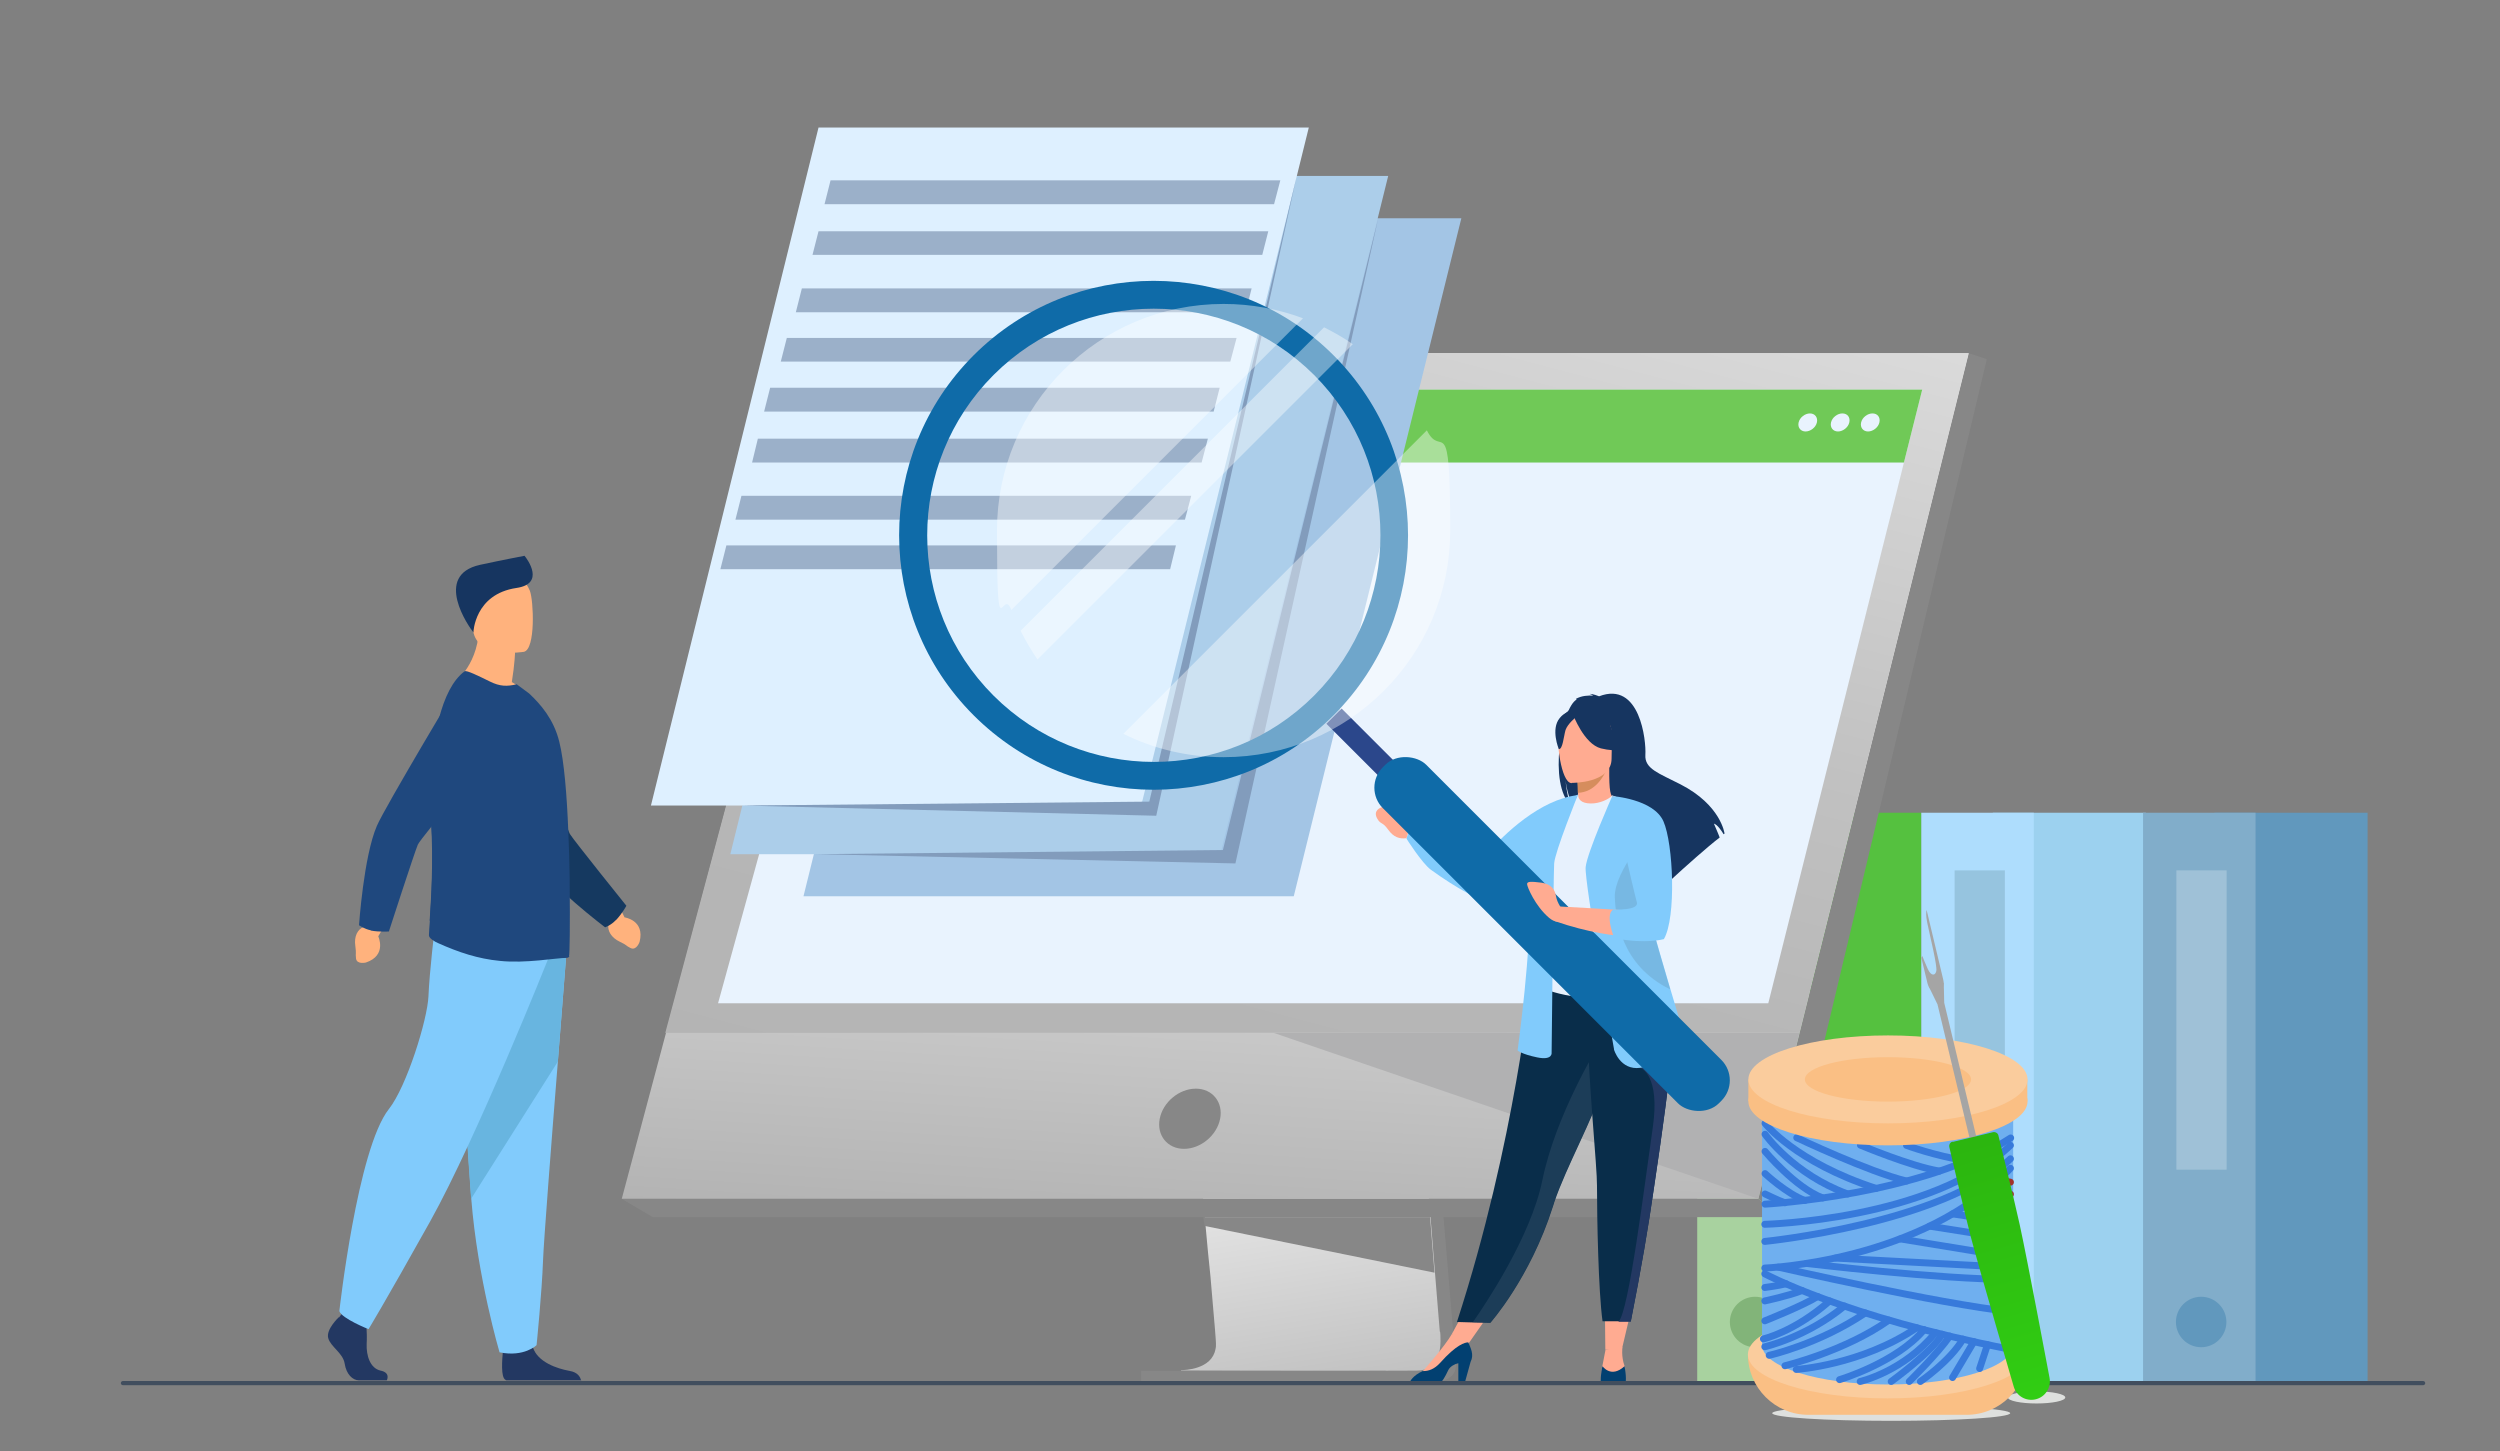 <?xml version="1.0" encoding="UTF-8"?>
<svg xmlns="http://www.w3.org/2000/svg" xmlns:xlink="http://www.w3.org/1999/xlink" version="1.1" viewBox="0 0 1080 626.9">
  <rect x="0" y="0" width="1080" height="626.9" fill="#808080" stroke="none"/>
  <defs>
    <style>
      .cls-1 {
        fill: #b1b1b2;
      }

      .cls-2 {
        fill: #759db3;
      }

      .cls-2, .cls-3, .cls-4, .cls-5, .cls-6 {
        isolation: isolate;
      }

      .cls-2, .cls-3, .cls-6 {
        opacity: .4;
      }

      .cls-7 {
        fill: #ffb27d;
      }

      .cls-8 {
        fill: #cbe4c5;
      }

      .cls-9, .cls-10 {
        fill: #829cbc;
      }

      .cls-11 {
        fill: #9cd1ef;
      }

      .cls-3 {
        fill: #3a576e;
      }

      .cls-12 {
        fill: url(#linear-gradient-4);
      }

      .cls-13 {
        fill: url(#linear-gradient-3);
      }

      .cls-14 {
        fill: url(#linear-gradient-2);
      }

      .cls-15 {
        fill: #aeddfd;
      }

      .cls-16 {
        fill: #a5a5a5;
      }

      .cls-17 {
        fill: url(#linear-gradient);
      }

      .cls-18 {
        fill: #68b5e0;
      }

      .cls-10, .cls-19 {
        fill-opacity: 0;
      }

      .cls-20 {
        fill: #092d4a;
      }

      .cls-21 {
        fill: #dee0de;
      }

      .cls-22 {
        fill: #facc9d;
      }

      .cls-19, .cls-23 {
        fill: #878787;
      }

      .cls-24 {
        fill: #ffab91;
      }

      .cls-25 {
        fill: #1f487e;
      }

      .cls-26 {
        fill: #70c957;
      }

      .cls-27 {
        fill: #6d8aa1;
      }

      .cls-28 {
        fill: #414e5e;
      }

      .cls-29 {
        fill: #e9f3fe;
      }

      .cls-30 {
        fill: #9bb0c9;
      }

      .cls-4 {
        fill: #6fa6cb;
      }

      .cls-4, .cls-5 {
        opacity: .5;
      }

      .cls-31 {
        fill: #55c13f;
      }

      .cls-32 {
        fill: #def0ff;
      }

      .cls-33 {
        fill: #d68d5d;
      }

      .cls-34 {
        fill: #153960;
      }

      .cls-35 {
        fill: #a3c5e5;
      }

      .cls-36 {
        fill: #fabf84;
      }

      .cls-37 {
        fill: #81adca;
      }

      .cls-38 {
        fill: #e7f1fd;
      }

      .cls-39 {
        fill: #0f6ba8;
      }

      .cls-40 {
        fill: #163560;
      }

      .cls-41 {
        fill: #82b479;
      }

      .cls-42 {
        stroke: #a3312a;
      }

      .cls-42, .cls-43, .cls-44 {
        fill: none;
        stroke-linecap: round;
        stroke-linejoin: round;
        stroke-width: 3px;
      }

      .cls-45 {
        fill: #024071;
      }

      .cls-46 {
        fill: #233862;
      }

      .cls-47 {
        fill: #6198bd;
      }

      .cls-5 {
        fill: #bfd6e4;
      }

      .cls-48 {
        fill: #acceea;
      }

      .cls-43 {
        stroke: #377adb;
      }

      .cls-49 {
        fill: #81cbfc;
      }

      .cls-50 {
        fill: #6fafef;
      }

      .cls-51 {
        fill: #a8d29f;
      }

      .cls-44 {
        stroke: #164aa5;
      }

      .cls-52 {
        fill: #2b478b;
      }

      .cls-6 {
        fill: #fff;
      }
    </style>
    <linearGradient id="linear-gradient" x1="560.1" y1="1307.9" x2="584.7" y2="1460.4" gradientTransform="translate(0 -827.7)" gradientUnits="userSpaceOnUse">
      <stop offset="0" stop-color="#f2f2f2"/>
      <stop offset="1" stop-color="#b3b3b3"/>
    </linearGradient>
    <linearGradient id="linear-gradient-2" x1="564" y1="1091.8" x2="547.1" y2="1363.5" gradientTransform="translate(0 -827.7)" gradientUnits="userSpaceOnUse">
      <stop offset="0" stop-color="#f2f2f2"/>
      <stop offset="1" stop-color="#b3b3b3"/>
    </linearGradient>
    <linearGradient id="linear-gradient-3" x1="658.1" y1="796.5" x2="494.9" y2="1416.3" gradientTransform="translate(0 -827.7)" gradientUnits="userSpaceOnUse">
      <stop offset="0" stop-color="#f2f2f2"/>
      <stop offset="0" stop-color="#ebebeb"/>
      <stop offset=".3" stop-color="#d2d2d2"/>
      <stop offset=".5" stop-color="#c1c1c1"/>
      <stop offset=".7" stop-color="#b6b6b6"/>
      <stop offset="1" stop-color="#b3b3b3"/>
    </linearGradient>
    <linearGradient id="linear-gradient-4" x1="815.4" y1="367.8" x2="891.4" y2="630.5" gradientUnits="userSpaceOnUse">
      <stop offset="0" stop-color="#269b0a"/>
      <stop offset="1" stop-color="#32d314"/>
    </linearGradient>
  </defs>
  <!-- Generator: Adobe Illustrator 28.7.1, SVG Export Plug-In . SVG Version: 1.2.0 Build 142)  -->
  <g>
    <g id="Layer_1">
      <path class="cls-10" d="M195.6,597.3s-112.2,20.6-147.8-57.3c-46.3-101.1,48.9-177.8,121.9-163.5,159,31.1,120.7-312.2,376.1-242.2,71.8,19.7,265.7-97.3,319.8,90.4,12.8,44.7,58.4,49.6,124.6,77.8,129.5,55.4,70.2,295.7-22.3,296.7-92.5.9-772.2-1.8-772.2-1.8h-.1Z"/>
      <g>
        <g>
          <rect class="cls-31" x="764" y="351.1" width="66.1" height="246.2"/>
          <rect class="cls-51" x="733.2" y="351.1" width="48.6" height="246.2"/>
        </g>
        <circle class="cls-41" cx="758.2" cy="571.1" r="10.9"/>
        <g>
          <rect class="cls-11" x="860.9" y="351.1" width="66.1" height="246.2"/>
          <rect class="cls-15" x="830" y="351.1" width="48.6" height="246.2"/>
        </g>
        <circle class="cls-27" cx="855.2" cy="571.1" r="10.9"/>
        <rect class="cls-2" x="844.4" y="376" width="21.7" height="129.3"/>
        <g>
          <rect class="cls-47" x="956.7" y="351.1" width="66.1" height="246.2"/>
          <rect class="cls-37" x="925.8" y="351.1" width="48.6" height="246.2"/>
        </g>
        <circle class="cls-47" cx="950.9" cy="571.1" r="10.9"/>
        <rect class="cls-5" x="940.2" y="376" width="21.7" height="129.3"/>
        <rect class="cls-8" x="746.6" y="377.7" width="21.7" height="129.3"/>
      </g>
      <g>
        <path class="cls-23" d="M605.5,310.7l23.3,277s2.5,9.3-10.1,9.3h-102.2s15.5-3.5,15.3-11.4c-.2-9.2-27.2-285-27.2-285l100.9,10.1h0,0Z"/>
        <path class="cls-17" d="M509.9,592.1c4,0,82,.2,102.1,0,8.7,0,10.3-7.7,10.3-12.7s-.3-4.1-.3-4.1l-.6-7.2-1.5-18.4-1.3-16.2-1.7-20.8-1.4-17.6-16.5-196.8-100.9-2.7s11.4,115.4,19.4,199.4c.9,9.3,1.7,18.4,2.6,26.7.3,2.7.5,5.3.7,7.8.7,7.9,1.4,15.3,2.1,21.7.3,3.4.6,6.6.8,9.4,1,11.3,1.6,18.6,1.6,19.9s0,1.5-.2,2.3c-1.6,8.8-13.3,9.1-14.9,9.1v.2h-.3Z"/>
        <polygon class="cls-14" points="366 152.6 850.5 152.6 793.8 380.6 786 411.8 759.6 517.9 268.6 517.9 366 152.6"/>
        <polygon class="cls-23" points="850.5 152.6 858.3 155.2 770 525.8 759.6 517.9 850.5 152.6"/>
        <polygon class="cls-23" points="770 525.8 282 525.8 268.6 517.9 759.6 517.9 770 525.8"/>
        <rect class="cls-23" x="493" y="592.2" width="105.6" height="5"/>
        <polygon class="cls-23" points="519.8 525.8 520.4 529.6 619.7 549.8 618.4 533.5 617.8 525.8 519.8 525.8"/>
        <path class="cls-19" d="M509.9,592.1c4,0,82,.2,102.1,0,8.7,0,10.3-7.7,10.3-12.7l-98.9-18.6c1,11.3,1.6,18.6,1.6,19.9s0,1.5-.2,2.3c-1.6,8.8-13.3,9.1-14.9,9.1h0Z"/>
        <polygon class="cls-1" points="550.2 446.2 759.6 517.9 777.4 446.1 550.2 446.2"/>
        <polygon class="cls-13" points="366 152.6 850.5 152.6 777.4 446.1 287.4 446.2 366 152.6"/>
      </g>
      <path class="cls-23" d="M501,483.3c1.4-7.2,8.4-13,15.6-13s11.9,5.9,10.5,13c-1.4,7.2-8.4,13-15.6,13s-11.9-5.9-10.5-13h0Z"/>
      <polygon class="cls-29" points="310.2 433.4 763.9 433.4 815.2 228.8 819.2 213.1 822.5 199.8 830.4 168.3 383.3 168.3 374.7 199.8 371 213.1 366.6 228.8 310.2 433.4"/>
      <polygon class="cls-26" points="383.3 168.3 830.4 168.3 822.5 199.8 374.7 199.8 383.3 168.3"/>
      <g>
        <path class="cls-29" d="M808.9,178.6c2.2,0,3.5,1.7,3,3.9s-2.8,3.9-4.9,3.9-3.5-1.7-3-3.9,2.8-3.9,4.9-3.9Z"/>
        <path class="cls-29" d="M795.9,178.6c2.2,0,3.5,1.7,3,3.9s-2.8,3.9-4.9,3.9-3.5-1.7-3-3.9,2.8-3.9,4.9-3.9Z"/>
        <path class="cls-29" d="M777,182.5c.5-2.2,2.8-3.9,4.9-3.9s3.5,1.7,3,3.9-2.8,3.9-4.9,3.9-3.5-1.7-3-3.9Z"/>
      </g>
      <g id="man">
        <g>
          <path class="cls-46" d="M146.4,569s-5.7,5.3-4.6,9.1,6.4,6.4,7.1,11c.7,4.6,3.5,7.2,6.1,7.2h12.1s1.8-3.3-2.7-4.2c-4.5-1-6.2-6.5-6-11.5.3-5-.4-11.8-.4-11.8l-9.5-2.3-2,2.6h-.1Z"/>
          <path class="cls-46" d="M251.1,596.3h-32.1c-.3,0-.5,0-.6-.2-2.2-1-1.4-9.2-1.2-11.8v-.7s11.3-9,12.8-2.2c0,.2.1.4.2.6,2,6.5,10.7,9.3,15.7,10.2,3.9.6,4.8,2.9,5.1,4h.1Z"/>
          <path class="cls-49" d="M244.7,411.6s-1.7,21.4-3.7,47c-2.8,34.9-6.1,77.7-6.4,85.8-.5,14.1-2.8,36.7-2.8,36.7,0,0-5.3,5.3-16,3.1,0,0-9.5-32.1-12.2-66.2,0-.5,0-1.1-.1-1.6-2.6-34.6-6.5-107.6-6.5-107.6l47.8,3h-.2v-.2Z"/>
          <path class="cls-18" d="M244.7,411.6s-1.7,21.4-3.7,47l-37.5,59.3c0-.5,0-1.1-.1-1.6-2.6-34.6-6.5-107.6-6.5-107.6l47.8,3h-.1.1Z"/>
          <path class="cls-49" d="M236.9,414s-30.8,77.3-51.1,113.7c-20.3,36.3-26.6,46.5-26.6,46.5,0,0-11.6-4.6-12.6-7.8,0,0,7.8-70.1,21.4-87.3,7.7-9.7,16.7-38.7,17.1-48.8.4-10.2,2.8-30.2,2.8-30.2l49.2,14h-.2Z"/>
        </g>
        <path class="cls-7" d="M268.1,392.8l1.7,3.5s8.9,1.2,6.5,10.6c0,0-1.3,3.8-3.8,2.7-2.5-1.2-1.2-1.1-4.8-2.8s-5.5-4.8-4.8-7.7l-.6-3.1,5.7-3.3h.1,0Z"/>
        <path class="cls-7" d="M221.1,294.7c1.3-8.1,1.4-12.9,1.4-12.9l-15.6-12.6c.6,17.4-10.6,25.7-10.6,25.7,0,0,20.8,10.3,33,6.5,0,0-3-3.8-8.1-6.7h-.1,0Z"/>
        <path class="cls-7" d="M226.2,281.6s-19.9,3.3-21.8-9.1-5.6-20.3,7-23,15.8,1.7,17.5,5.7c1.6,4,2.6,25.3-2.6,26.4h-.1,0Z"/>
        <path class="cls-40" d="M204.5,273.3s.4-16.6,18.6-19.3c12.4-1.8,4.9-12.2,3.5-13.9,0,0-9.5,1.8-19.2,3.9-20.4,4.5-4.9,26.8-2.8,29.3h-.1Z"/>
        <path class="cls-34" d="M266,397.6c2.7-2.8,4.6-6.3,4.6-6.3,0,0-22.6-28.1-24.4-31-1.8-2.9-15.6-49.7-15.6-49.7l-34.7-7.1s29,59.9,33.8,67.1c7.9,12,31.7,30,31.7,30,0,0,2.6-.9,4.6-3.1h0Z"/>
        <path class="cls-25" d="M246,413.3c-.4.3-.8.5-1.2.5-4.5,0-17.8,2.5-28.9,1.3-9.4-.9-17.8-3.7-26.7-7.7-1.2-.5-3.9-2-3.9-3.3s.2-3.6.4-6.3c.6-9.2,1.7-25.2.6-43.4-.2-3.4-.3-6.8-.3-10.2,0-24.8,4.7-46.8,14.7-54.2.8-.6,6.2,2.1,10.9,4.4,4.4,2.2,7.5,2.2,11.6,1.2l5.4,4c5,4.7,10.6,11.1,13,20.8,2.1,8.3,3.3,23.2,3.9,38.6.3,7,.5,14.1.6,20.7v2.3c.2,17.2,0,30.8-.3,31.1h.1v.2Z"/>
        <path class="cls-25" d="M185.6,397.9c.6-9.2,1.7-25.2.6-43.4-.2-3.4-.3-6.8-.3-10.2,4.1-10,7.5-17.2,7.5-17.2h10.4s7.6,52.1-18.3,70.8h.1Z"/>
        <g>
          <path class="cls-7" d="M165.4,401.1l-2,3.4s3.9,8.2-5.3,11.3c0,0-3.9,1-4.3-1.7-.3-2.8.2-1.6-.3-5.5-.6-3.9.9-7.3,3.8-8.2l2.3-2.2,5.9,3h0Z"/>
          <path class="cls-25" d="M160.2,402c3.7.7,7.8.4,7.8.4,0,0,11.1-34.3,12.5-37.5s33-40.2,33-40.2l-13.1-33s-34.2,57.1-37.6,65.1c-5.7,13.2-7.7,42.9-7.7,42.9,0,0,2.2,1.6,5.1,2.2h0Z"/>
        </g>
      </g>
      <g>
        <polygon class="cls-35" points="558.9 387.2 347.1 387.2 419.5 94.3 631.3 94.3 558.9 387.2"/>
        <polygon class="cls-48" points="527.2 369 315.5 369 387.9 76 599.7 76 527.2 369"/>
        <polygon class="cls-32" points="493 348 281.2 348 353.6 55.1 565.4 55.1 493 348"/>
        <polygon class="cls-9" points="595.4 94.3 528.3 367.2 352.3 369 533.7 373 595.4 94.3"/>
        <polygon class="cls-9" points="560.2 76 496.5 346.3 320.4 348 499.5 352.4 560.2 76"/>
        <polygon class="cls-30" points="524.3 177.8 330.1 177.8 332.7 167.5 526.9 167.5 524.3 177.8"/>
        <polygon class="cls-30" points="519.1 199.8 324.9 199.8 327.4 189.5 521.8 189.5 519.1 199.8"/>
        <polygon class="cls-30" points="511.9 224.5 317.7 224.5 320.3 214.2 514.6 214.2 511.9 224.5"/>
        <polygon class="cls-30" points="505.5 245.9 311.2 245.9 313.8 235.6 508 235.6 505.5 245.9"/>
        <polygon class="cls-30" points="550.4 88.2 356.2 88.2 358.8 77.9 553.1 77.9 550.4 88.2"/>
        <polygon class="cls-30" points="545.3 110.1 351 110.1 353.6 99.9 547.9 99.9 545.3 110.1"/>
        <polygon class="cls-30" points="538.1 134.9 343.8 134.9 346.4 124.6 540.7 124.6 538.1 134.9"/>
        <polygon class="cls-30" points="531.5 156.2 337.3 156.2 339.9 146 534.2 146 531.5 156.2"/>
      </g>
      <g>
        <polygon class="cls-24" points="705.3 563.2 700.6 583.1 693.5 583 693.3 563.2 705.3 563.2"/>
        <polygon class="cls-24" points="645.9 564 632.5 583.1 627.2 576.3 635.3 561.4 645.9 564"/>
        <path class="cls-40" d="M680.8,301.9c2.5-1.4,5.3-1.5,7.4-1.4-.5-.5-1.5-.7-1.5-.7,1.2-.2,4.1,1,4.1,1,17.7-6.8,20.4,19.2,20,25.3-.4,6.1,6,8,15.1,12.7,17.6,9,19.1,21.3,19.1,21.3,0,0-.3.2-.4.3-.8-1.4-2.7-4.2-4.2-4.6,0,.1,1.7,3.8,2.5,6-5.1,3.9-14.9,12.6-21.6,18.8,0-1.2,0-2.9-.4-3.8l-.8,5c-3.6,3.3-6.1,5.6-6.1,5.6.4-4.9-22.1-30.6-33.8-38.3-2.9-4.2-3.9-11.6-3.9-12.2.5,5.9,1.5,9.2,2.4,11.1-10-9.1-4.1-42.2,2.4-45.8l-.2-.2h0Z"/>
        <path class="cls-24" d="M680.7,349.2s5.6,3,10,1.8c4-1.1,6.7-6.4,6.7-6.4-1.7-.3-2.3-2.7-2.2-12.8h-.8c0,.1-13,2.8-13,2.8,0,0,.3,4.1.3,8s-.2,6.4-.9,6.7h0Z"/>
        <path class="cls-33" d="M681.3,334.5s.3,4.1.3,8c7.3-.2,11.2-6.9,12.7-10.6l-13,2.6Z"/>
        <path class="cls-40" d="M695.8,330.5s3.8-6.1,4.7-11.2c.6-3.7-1.2-17.4-15-15.4,0,0-4,.4-7.7,3-3,2.1-7.3,6.4-2.5,18.3l1.2,4,19.2,1.3h0Z"/>
        <path class="cls-20" d="M629.4,571.1l6.9.2,7.5.2s17.2-19.3,27-50.1c.2-.7.5-1.4.7-2.2,5.3-15.5,16.3-34.9,22.1-52.5.9-2.8,1.7-5.4,2.5-7.9.2-.8.5-1.5.7-2.4,4.3-14.9,5.5-24.6,6.7-35l-41.9.3s-6.8,71.2-32.2,149.4h0,0Z"/>
        <path class="cls-38" d="M667.4,397.7c0,19.9-2.9,28.4-2.9,28.4,0,0,18,9.1,39.2,2.4.2,0,16-3.3,16-3.3-.3-.8-4.7-14.6-5-15.3-4.5-9.7-5.1-14.4-5.6-17.4-1-5.5-1-11.3-.5-16.7,1.3-14.4,5.1-26.2,5.1-26.2-5.9-1.3-11.3-3.6-17.2-6-1.4,1.7-5.6,3.6-9.3,3.5-4.2,0-5.6-2-5.4-3.9-4.5,2.6-8.1,4.9-8.1,4.9-3.8,6.7-11.6,13.1-12.2,23.4,0,2.6,6.1,25.5,6.1,26h0l-.2.2Z"/>
        <path class="cls-49" d="M643.1,368.1c6.2-7.2,22.1-22.8,38.5-24.6l-14.2,27.6s-.8,4.7-5,7.5c-10.3,6.8-23.4,9.8-23.4,9.8,0,0-8.8-3.9-20.9-12.7-3.8-2.8-10.5-13.4-10.5-13.4l1.8-6.1s11.3,6.4,15.4,8.2c2.3,1,7.6,3.5,11.4,5.3,2.4,1.1,5.2.5,6.9-1.5h0Z"/>
        <path class="cls-24" d="M679,338.2s17.2.3,17.2-10.5,2.3-18-8.8-18.6c-11-.6-13.1,3.5-14.1,7.1s1,21.7,5.5,22.1h.2Z"/>
        <path class="cls-40" d="M679.6,308.8s4.7,12.6,12,14.5c7.3,1.8,10.4,0,10.4,0,0,0-5.5-4.4-6.8-12.1,0,0-12.1-8.3-15.7-2.3h0Z"/>
        <path class="cls-40" d="M680.7,309.9s-3.5,2.8-4.4,5.5c-.8,2.8-1.2,8.4-2.9,8.2,0,0-3.6-8.6.4-13.4,4.2-5.1,6.9-.3,6.9-.3h0Z"/>
        <path class="cls-24" d="M609.4,356.1s-2.5-8.8-12.1-7.5c-1.1.3-4.3,1.6-2.3,5.1,1.5,2.6,2.2,1.2,4.6,4.6,2.4,3.4,5,4.2,8,3.8l1.8-6.1h0,0Z"/>
        <path class="cls-24" d="M700.9,582s-.6,3.9.9,8.1c0,0,1.1,5.2-4,5.3-5.2,0-6.5-.4-5.9-3.6.6-3.3,1.7-8.8,1.7-8.8l7.3-1h0,0Z"/>
        <path class="cls-45" d="M691.4,597.8s0,0,.3.2h10.2c.2,0,.3-.2.3-.2.6-2.7-.4-7.6-.4-7.6-5.9,5.4-9.5,0-9.5,0-.9,2.3-.8,7.8-.8,7.8h0Z"/>
        <path class="cls-24" d="M614.7,592.3s9.5-10.7,12.5-16l7.1,3.7-15.9,15-3.7-.5v-2.1h0Z"/>
        <path class="cls-45" d="M608.7,597.9h13.1c1.2-.9,2.5-3.1,3.9-6.1.8-1.5,2.6-2.5,4.3-2.9v8.8h2.7l2.6-9.4c1.6-3.1,0-6-1-8.4-1.4,0-5.1.9-12.2,8.9-2.4,2.6-4.9,3.6-7.5,3.5h0c-4.3,2-5.4,4.3-5.9,5.4h0v.2Z"/>
        <path class="cls-49" d="M681.7,343.3s-10,24.7-10.3,29.7-1.1,81.7-1.1,81.7c0,0,.6,3.5-6.2,2.1s-8.5-3-8.5-3c0,0,6.5-47.3,4.7-63.8-1.7-16.4,13.6-43.3,13.6-43.3l7.9-3.4h-.1Z"/>
        <path class="cls-3" d="M636.2,571.3l7.5.2s17.2-19.3,27-50.1c.2-.7.5-1.4.7-2.2,5.3-15.5,16.3-34.9,22.1-52.5.9-2.8,1.7-5.4,2.5-7.9.2-.8.5-1.5.7-2.4l-6.2-4.7s-18.5,30-24.2,58.2c-5,24.5-24.9,54-30.1,61.4h0Z"/>
        <path class="cls-20" d="M689.9,512.5c0,13.8.6,45.3,2.4,58.3h12.2c4.5-22.7,7.7-41.5,10-57.7,2-13.2,3.6-24.6,4.9-34.5s2.3-18.2,2.6-25.2c0-1.1,0-2.2,0-3.2v-3.1l-36.2-3.5c.4,24,4.2,60.8,4.1,68.8h0Z"/>
        <path class="cls-46" d="M699,571h5.5c4.5-22.7,7.7-41.5,10-57.7,2-13.2,3.6-24.6,4.9-34.5s2.3-18.2,2.6-25.2l-13.2,7.8s8.5,3,5.2,25.7-10.4,80.7-14.9,83.9h0Z"/>
        <path class="cls-49" d="M697.2,453.3s2.6,9.2,11.4,8c8.8-1.1,21.4-6.5,21.4-6.5,0,0-3.8-11.9-8.4-27.5-5.6-19-12.7-43.3-16-58.7-.9-4.3-1.5-7.9-1.8-10.5l-7.3-14.2s-10.9,24.5-11.5,30.7,12.3,78.9,12.3,78.9v-.2h-.1Z"/>
        <path class="cls-4" d="M697.6,387.5c.4,10,2.8,29.4,23.7,39.8h.2c-5.6-19-12.7-43.3-16-58.7-3.9,5.7-8.1,13.3-7.9,18.9h0Z"/>
        <g>
          <rect class="cls-52" x="584.8" y="303.9" width="9.3" height="37.2" transform="translate(-55.4 511.3) rotate(-45)"/>
          <rect class="cls-39" x="657.3" y="300.9" width="26.5" height="205.3" rx="12.5" ry="12.5" transform="translate(-89 592.3) rotate(-45)"/>
          <path class="cls-39" d="M420.6,153.5c-42.9,42.9-42.9,112.6,0,155.5s112.6,42.9,155.5,0c42.9-42.9,42.9-112.6,0-155.5s-112.6-42.9-155.5,0h0ZM567.7,300.5c-38.2,38.2-100.2,38.2-138.5,0-38.2-38.2-38.2-100.2,0-138.5,38.2-38.2,100.2-38.2,138.5,0,38.2,38.2,38.2,100.2,0,138.5Z"/>
        </g>
        <path class="cls-24" d="M706.1,373.6l-9.7-29.8s12.2,3.6,18.3,6.7c0,0,3.8,4.9,6.2,16.3,0,0,2.5,27.3-3.1,37.4,0,0-17.7,3.5-45.9-6.2v-6.5s30.9,1.6,37.2,2.4l-3.1-20.3h0Z"/>
        <path class="cls-49" d="M696.4,343.9s17.9,1.2,22.2,10.9c4.3,9.7,5.6,41.6.2,50.9,0,0-7.6,2.2-20.9-.3h-.5s-4.3-10.5-.4-12.5c0,0,11.3.6,10.1-3.2-1.1-3.7-10.7-45.8-10.7-45.8h0,0Z"/>
        <path class="cls-24" d="M675.2,393.3s-2.5-3-3-6.1-2.2-5.3-6.4-5.9c-4.2-.5-6.1-.6-6.1.6s3.5,9.5,9.5,14.6c6.1,5,5.9-3.3,5.9-3.3h0Z"/>
      </g>
      <g>
        <path class="cls-6" d="M572,141.4l-131.1,131.1c2.2,4.3,4.6,8.5,7.3,12.4l136.2-136.2c-3.9-2.8-8.1-5.1-12.4-7.3h0Z"/>
        <path class="cls-6" d="M562.9,137.5c-10.7-4-22.3-6.2-34.3-6.2-54.1,0-97.9,43.8-97.9,97.9s2.2,23.6,6.2,34.3l126-126h0,0Z"/>
        <path class="cls-6" d="M485.3,317c13,6.5,27.8,10.1,43.3,10.1,54.1,0,97.9-43.8,97.9-97.9s-3.6-30.3-10.1-43.3l-131.1,131.1h-.1,0Z"/>
      </g>
      <path class="cls-28" d="M53.1,598.4h993.7c.5,0,.9-.4.9-.9h0c0-.5-.4-.9-.9-.9H53.1c-.5,0-.9.4-.9.9h0c0,.5.4.9.9.9Z"/>
      <ellipse class="cls-21" cx="879.8" cy="603.7" rx="12.4" ry="2.6"/>
      <ellipse class="cls-21" cx="817" cy="610.5" rx="51.4" ry="3.3"/>
      <g>
        <path class="cls-36" d="M755.2,585.1h120.5c0,14.4-11.7,26.1-26.1,26.1h-68.4c-14.4,0-26.1-11.7-26.1-26.1h0Z"/>
        <ellipse class="cls-22" cx="815.4" cy="585.1" rx="60.3" ry="19"/>
        <rect class="cls-50" x="761.2" y="466.3" width="108.5" height="114.7"/>
        <ellipse class="cls-50" cx="815.5" cy="581" rx="54.3" ry="17.1"/>
        <path class="cls-43" d="M762.4,528.9s72-1.7,106.1-34.1"/>
        <path class="cls-43" d="M762.4,547.8s68.2-2.6,106.1-43.1"/>
        <path class="cls-43" d="M762.5,520.2s68-3.7,106.1-28.6"/>
        <path class="cls-43" d="M762.4,550.3s33.8,18.4,106,32.6"/>
        <path class="cls-43" d="M768.2,547.4s69.5,15.9,100.2,19.2"/>
        <path class="cls-43" d="M780.4,545.8s57.5,6.9,88.1,6.9"/>
        <line class="cls-43" x1="793" y1="543.5" x2="868.5" y2="547.5"/>
        <line class="cls-43" x1="820.9" y1="535.2" x2="868.5" y2="543"/>
        <path class="cls-43" d="M762.4,536.3s76.8-7.7,106.1-35.7"/>
        <line class="cls-43" x1="833.6" y1="529.7" x2="868.5" y2="535.2"/>
        <line class="cls-43" x1="843.5" y1="524.4" x2="868.5" y2="528.1"/>
        <line class="cls-44" x1="851.1" y1="519.6" x2="868.5" y2="521.9"/>
        <line class="cls-42" x1="857.6" y1="514.8" x2="868.5" y2="515.9"/>
        <line class="cls-42" x1="863.4" y1="509.8" x2="868.5" y2="510.7"/>
        <path class="cls-43" d="M761.8,578.4s13.4-3,28.6-16.4"/>
        <path class="cls-43" d="M762.4,570.6s16.4-6.5,22.8-10.5"/>
        <path class="cls-43" d="M762.4,562s10.4-2.2,16.1-4.5"/>
        <path class="cls-43" d="M762.4,556.2s5.5-.7,9.2-1.6"/>
        <path class="cls-43" d="M762.4,581.8s18-4.1,34.4-17.6"/>
        <path class="cls-43" d="M764.3,585.5s21.2-4.7,41.5-18.3"/>
        <path class="cls-43" d="M771.1,590s26-6.3,44.9-19.7"/>
        <path class="cls-43" d="M776,591.6s28-1.8,52-18"/>
        <path class="cls-43" d="M794.7,596s24.5-7.3,36.5-21.6"/>
        <path class="cls-43" d="M803.6,596.8s18.8-4.3,32.5-21.1"/>
        <path class="cls-43" d="M817,596.8s17.7-12.8,22-20.4"/>
        <path class="cls-43" d="M824.8,596.8s12.5-12.3,17.5-19.6"/>
        <path class="cls-43" d="M829.6,596.8s12.7-8.7,18.4-18.3"/>
        <line class="cls-43" x1="843.5" y1="595.1" x2="852.7" y2="579.6"/>
        <line class="cls-43" x1="858.6" y1="580.9" x2="855.2" y2="591.2"/>
        <path class="cls-43" d="M762.5,485.3s12.9,16.7,48,28.1"/>
        <path class="cls-43" d="M762.5,490s12.1,17.2,35.7,25.8"/>
        <path class="cls-43" d="M762.5,497.4s13.1,15.7,24.9,20.1"/>
        <path class="cls-43" d="M762.5,507s9.2,8.6,17.2,11.6"/>
        <path class="cls-43" d="M762.5,515.8s5.9,2.9,8.6,3.8"/>
        <path class="cls-43" d="M776.2,491.5s31.2,14.8,47.4,18.7"/>
        <path class="cls-43" d="M803.7,494.7s21.9,9.2,34.1,11.2"/>
        <path class="cls-43" d="M823.6,494.8s12.3,4.6,26.1,6.7"/>
        <ellipse class="cls-36" cx="815.6" cy="475.8" rx="60.3" ry="19"/>
        <rect class="cls-36" x="755.3" y="466.3" width="120.5" height="9.4"/>
        <ellipse class="cls-22" cx="815.6" cy="466.3" rx="60.3" ry="19"/>
        <ellipse class="cls-36" cx="815.6" cy="466.3" rx="35.9" ry="9.6"/>
      </g>
      <g>
        <path class="cls-16" d="M830.5,413.1s.8,2.2,2.3,5.5c1.5,3.3,3.3,2.9,3.7.8.4-2.2-2.6-14.5-3.9-20.6-.7-3.4-.5-4.9-.3-5.7l7.2,30.2c.6,2.4-.5,4.8-2.3,5.2-1.9.4-3.9-1.2-4.5-3.6l-2.7-11.2.4-.6Z"/>
        <polygon class="cls-16" points="851.6 494.8 854.5 494.1 839.9 433.2 839.7 424.5 833.2 426.1 837 433.9 851.6 494.8"/>
        <path class="cls-12" d="M843.6,493.3l17.4-4.2c1-.2,2.1.4,2.3,1.4,0,0,7.1,28.8,9.2,38.5,3.6,16.5,12.9,66.2,12.9,66.2.8,4.2-1.8,8.3-6,9.3-4.2,1-8.4-1.5-9.5-5.6,0,0-14.3-48.6-18.6-64.9-2.5-9.6-9.2-38.5-9.2-38.5-.2-1,.4-2.1,1.4-2.3Z"/>
      </g>
    </g>
  </g>
</svg>